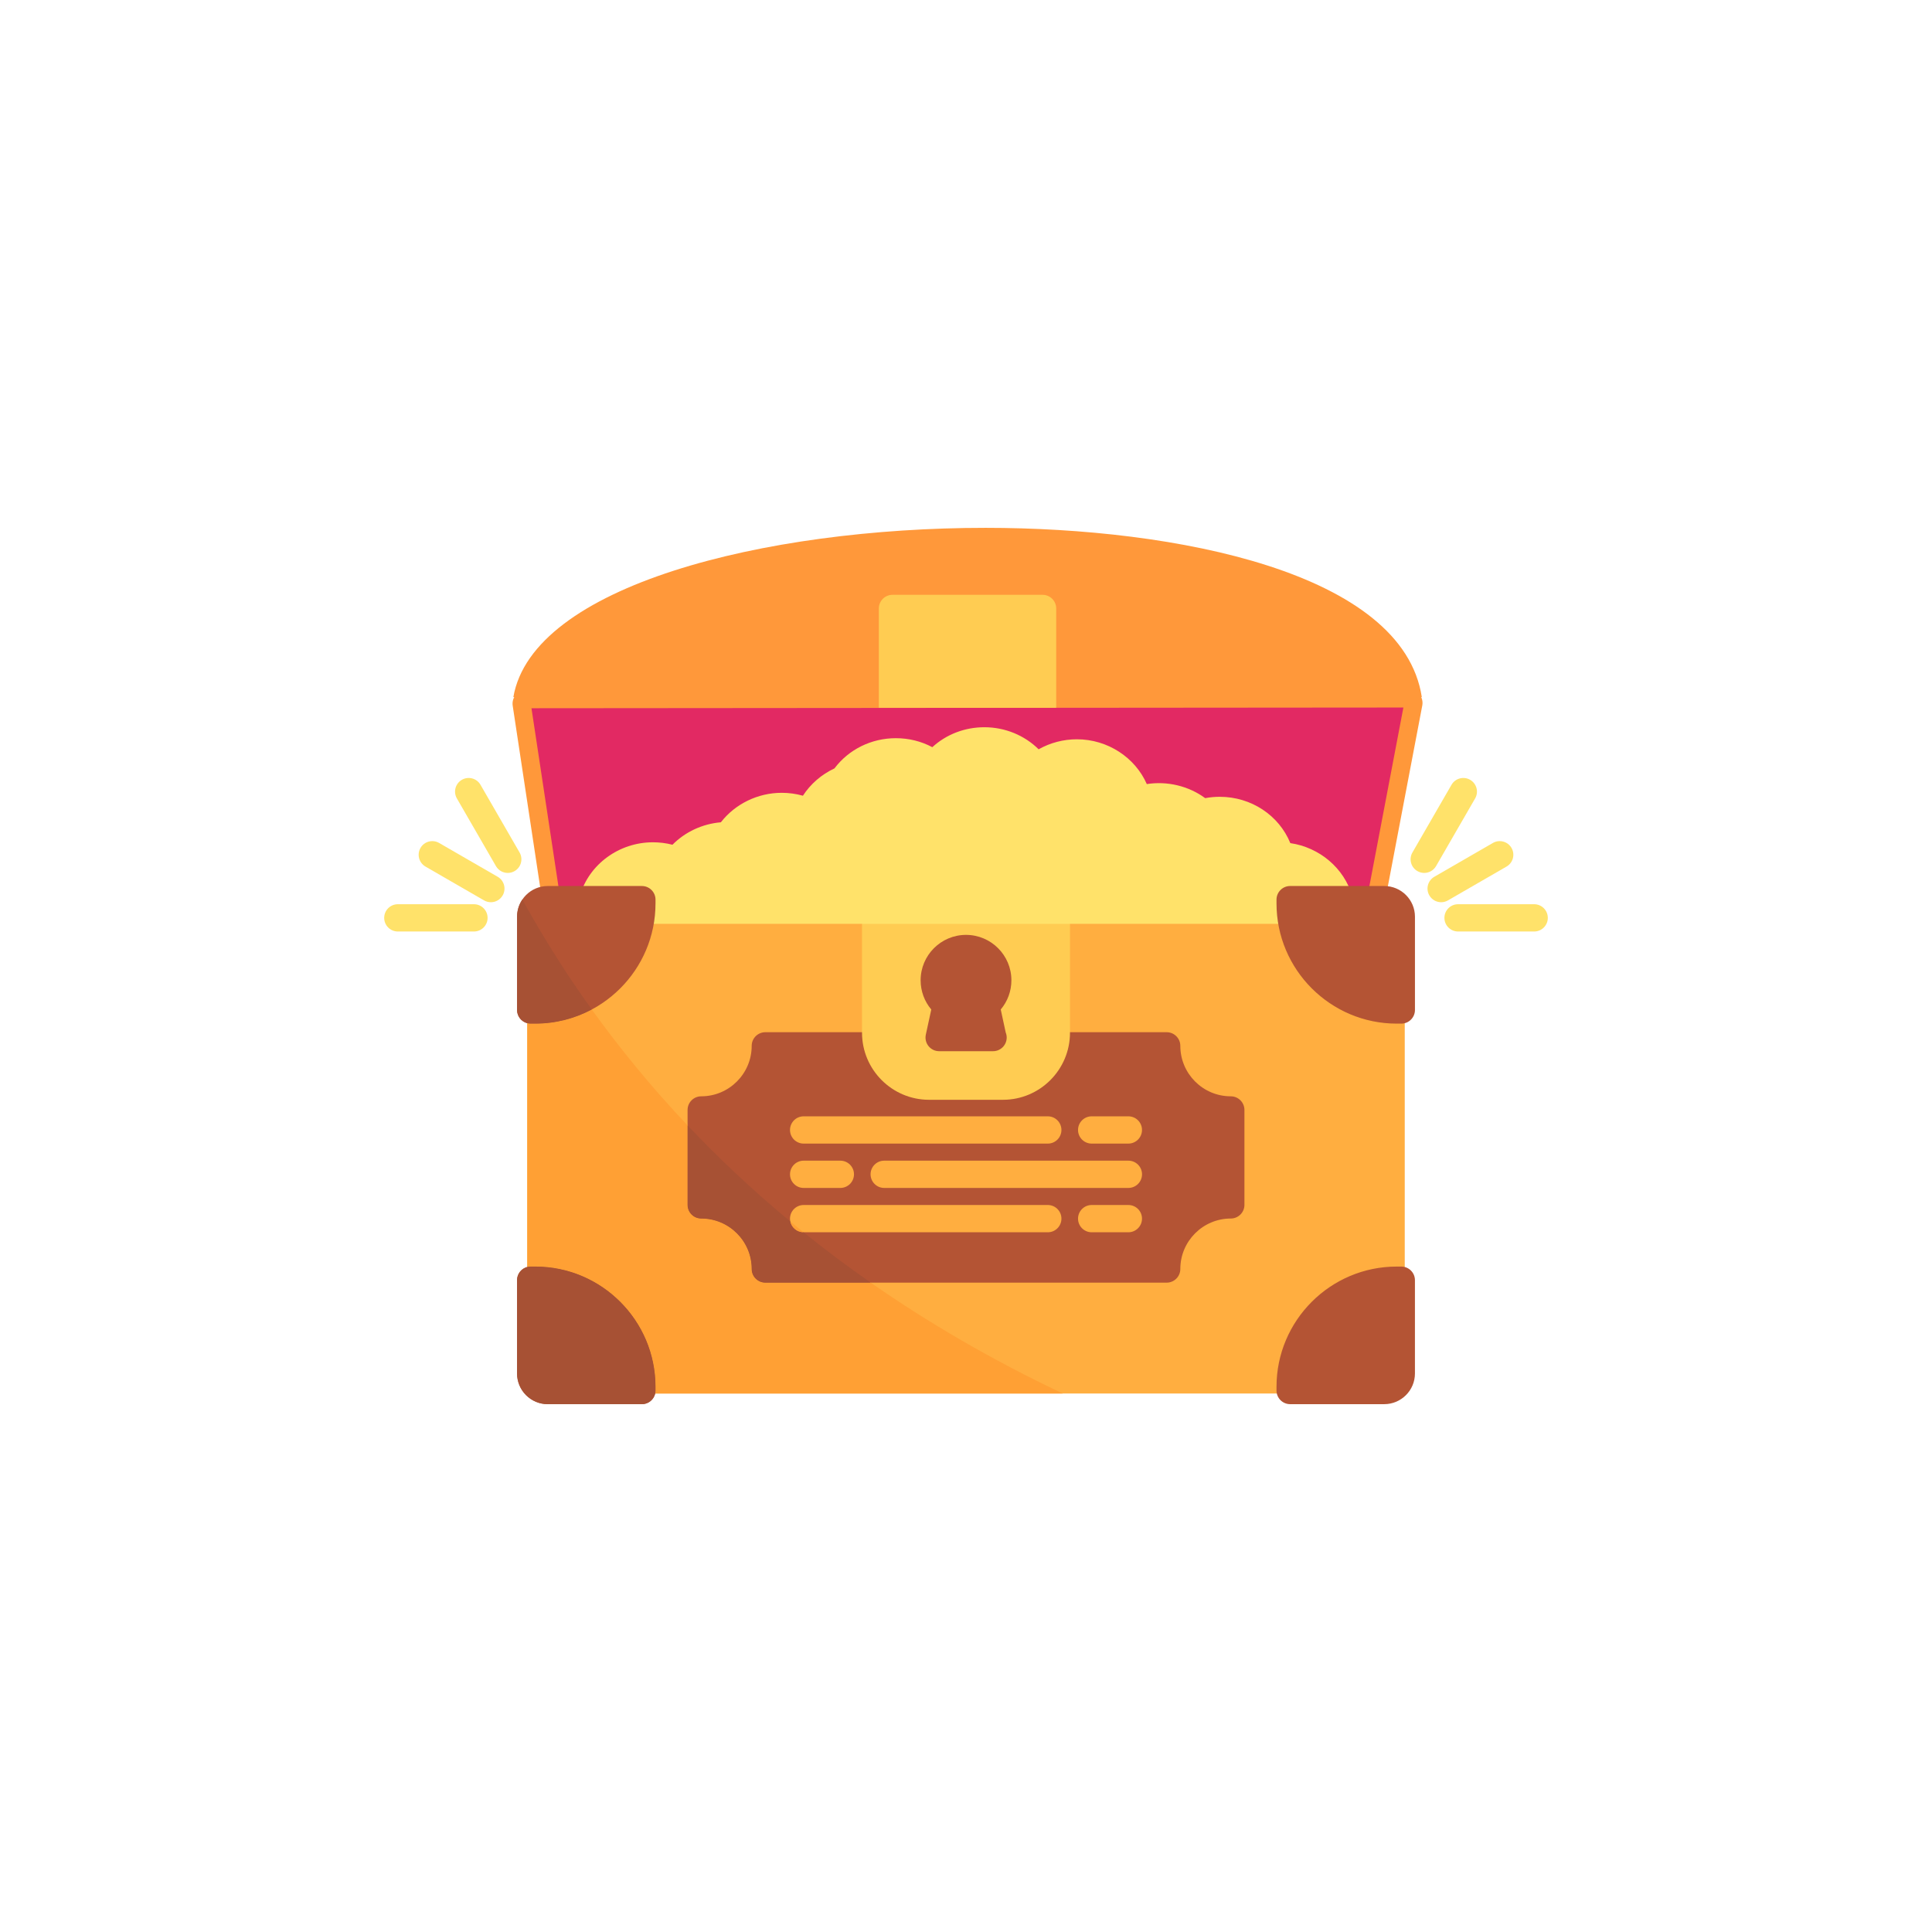 <?xml version="1.0" encoding="UTF-8"?>
<svg xmlns="http://www.w3.org/2000/svg" width="3872.99" height="3872.99" viewBox="0 0 3872.99 3872.99">
  <path fill-rule="evenodd" fill="rgb(100%, 68.164%, 25.098%)" d="M 2586.738 2793.559 L 1286.27 2793.559 C 1271.859 2793.559 1259.922 2782.359 1258.98 2767.961 C 1252.91 2673.699 1177.211 2598.891 1082.898 2593.922 C 1068.379 2593.16 1057.012 2581.148 1057.012 2566.629 L 1057.012 2024.34 C 1057.012 2009.77 1068.461 1997.781 1083.02 1997.051 C 1177.199 1992.199 1253.051 1915.199 1258.98 1823.059 C 1259.922 1808.68 1271.859 1797.461 1286.289 1797.461 L 2586.762 1797.441 C 2601.191 1797.441 2613.129 1808.641 2614.07 1823.031 C 2620.121 1917.281 2695.828 1992.121 2790.129 1997.051 C 2804.672 1997.828 2816.031 2009.828 2816.031 2024.34 L 2816.031 2566.629 C 2816.031 2581.18 2804.629 2593.16 2790.129 2593.941 C 2695.82 2598.891 2620.121 2673.699 2614.07 2767.98 C 2613.129 2782.379 2601.191 2793.559 2586.738 2793.559 "/>
  <path fill-rule="evenodd" fill="rgb(70.506%, 32.935%, 20.384%)" d="M 2774.91 2814.859 L 2586.281 2814.859 C 2571.191 2814.859 2558.949 2802.609 2558.949 2787.539 L 2558.949 2780.012 C 2558.949 2647.129 2667.039 2539.02 2799.941 2539.02 L 2809.121 2539.02 C 2824.211 2539.02 2836.461 2551.301 2836.461 2566.371 L 2836.461 2753.328 C 2836.48 2787.238 2808.859 2814.859 2774.91 2814.859 "/>
  <path fill-rule="evenodd" fill="rgb(70.506%, 32.935%, 20.384%)" d="M 1286.73 2814.859 L 1098.09 2814.859 C 1064.148 2814.859 1036.539 2787.262 1036.539 2753.309 L 1036.539 2566.352 C 1036.539 2551.262 1048.781 2539 1063.879 2539 L 1073.039 2539 C 1205.93 2539 1314.07 2647.109 1314.07 2780.012 L 1314.07 2787.52 C 1314.07 2802.609 1301.84 2814.859 1286.73 2814.859 "/>
  <path fill-rule="evenodd" fill="rgb(100%, 59.569%, 22.752%)" d="M 2586.738 1852.102 L 1286.27 1852.102 C 1273.801 1852.102 1263.27 1843.73 1259.988 1832.309 L 1137.609 1817.719 C 1133.539 1824.371 1126.68 1829.238 1118.379 1830.5 C 1103.512 1832.781 1089.512 1822.488 1087.262 1807.559 L 1027.789 1414.719 C 1026.59 1406.84 1028.91 1398.852 1034.078 1392.82 C 1039.262 1386.781 1046.852 1383.309 1054.801 1383.309 L 2824.281 1381.891 L 2824.32 1381.871 C 2832.461 1381.871 2840.148 1385.488 2845.359 1391.75 C 2850.539 1398.039 2852.691 1406.309 2851.172 1414.309 L 2776.102 1808.57 C 2773.59 1821.68 2762.121 1830.809 2749.25 1830.809 C 2747.539 1830.809 2745.801 1830.66 2744.109 1830.32 C 2738.18 1829.191 2733.059 1826.211 2729.25 1822.121 L 2612.238 1834.648 C 2608.27 1844.852 2598.352 1852.102 2586.738 1852.102 "/>
  <path fill-rule="evenodd" fill="rgb(88.672%, 16.089%, 38.818%)" d="M 2580.512 1815.648 L 2586.32 1800.77 L 2743.461 1783.93 L 2743.648 1784.129 L 2813.309 1418.352 L 1065.422 1419.75 L 1119.781 1778.891 L 1288.34 1798.98 L 1293.129 1815.648 L 2580.512 1815.648 "/>
  <path fill-rule="evenodd" fill="rgb(100%, 59.569%, 22.752%)" d="M 1029.09 1397.5 C 1067.379 1174.66 1530.859 1058.129 1975.789 1058.129 C 1975.809 1058.129 1975.789 1058.129 1975.82 1058.129 C 2357.27 1058.129 2812.031 1147.25 2850.238 1397.5 L 1029.09 1397.5 "/>
  <path fill-rule="evenodd" fill="rgb(70.506%, 32.935%, 20.384%)" d="M 2338.789 2571.262 L 1534.211 2571.262 C 1519.121 2571.262 1506.879 2558.988 1506.879 2543.922 C 1506.879 2488.129 1461.48 2442.738 1405.68 2442.738 C 1390.578 2442.738 1378.34 2430.488 1378.34 2415.398 L 1378.352 2225.078 C 1378.352 2209.988 1390.59 2197.73 1405.68 2197.73 C 1461.469 2197.73 1506.879 2152.371 1506.879 2096.559 C 1506.879 2081.469 1519.121 2069.23 1534.211 2069.23 L 1758.711 2069.23 C 1771.219 2069.23 1782.121 2077.719 1785.211 2089.828 C 1794.23 2125.281 1825.988 2150.031 1862.441 2150.031 L 2010.629 2150.012 C 2047.059 2150.012 2078.828 2125.262 2087.84 2089.809 C 2090.922 2077.699 2101.84 2069.211 2114.34 2069.211 L 2338.809 2069.23 C 2353.898 2069.23 2366.129 2081.488 2366.129 2096.559 C 2366.129 2152.371 2411.52 2197.73 2467.309 2197.73 C 2482.398 2197.73 2494.66 2210.012 2494.66 2225.078 L 2494.66 2415.359 C 2494.66 2430.449 2482.398 2442.711 2467.309 2442.711 C 2411.52 2442.711 2366.129 2488.09 2366.129 2543.879 C 2366.148 2558.988 2353.879 2571.262 2338.789 2571.262 "/>
  <path fill-rule="evenodd" fill="rgb(100%, 80.077%, 32.152%)" d="M 2010.609 2204.691 L 1862.41 2204.691 C 1788.352 2204.691 1728.07 2144.391 1728.07 2070.32 L 1728.07 1824.762 C 1728.07 1809.672 1740.328 1797.422 1755.41 1797.422 L 2117.621 1797.422 C 2132.691 1797.422 2144.949 1809.672 2144.949 1824.762 L 2144.949 2070.32 C 2144.949 2144.391 2084.691 2204.691 2010.609 2204.691 "/>
  <path fill-rule="evenodd" fill="rgb(70.506%, 32.935%, 20.384%)" d="M 1990.73 2107.281 C 1990.641 2107.289 1990.488 2107.281 1990.34 2107.281 L 1882.648 2107.281 C 1874.371 2107.281 1866.559 2103.531 1861.379 2097.102 C 1856.191 2090.629 1854.199 2082.211 1855.941 2074.129 L 1866.898 2023.699 C 1853.172 2007.441 1845.539 1986.84 1845.539 1965.09 C 1845.539 1914.93 1886.34 1874.109 1936.512 1874.109 C 1986.691 1874.109 2027.5 1914.91 2027.5 1965.09 C 2027.5 1986.82 2019.859 2007.398 2006.141 2023.66 L 2016.109 2069.789 C 2017.371 2072.922 2018.078 2076.352 2018.078 2079.93 C 2018.078 2095.02 2005.84 2107.281 1990.73 2107.281 "/>
  <path fill-rule="evenodd" fill="rgb(100%, 88.672%, 41.576%)" d="M 2587.121 1852.102 C 2587.02 1852.102 2586.859 1852.102 2586.73 1852.102 L 1286.27 1852.102 C 1278.672 1852.102 1271.41 1848.93 1266.238 1843.359 C 1262.941 1839.789 1260.68 1835.449 1259.621 1830.789 L 1188.68 1830.789 C 1180.078 1830.789 1171.98 1826.738 1166.828 1819.879 C 1161.672 1813.012 1160.039 1804.102 1162.422 1795.859 C 1180.699 1732.629 1240.961 1688.488 1308.922 1688.488 C 1322.262 1688.488 1335.359 1690.148 1348.059 1693.41 C 1373.578 1667.602 1408.211 1651.488 1445.09 1648.398 C 1473.609 1611.629 1519.039 1589.309 1566.98 1589.309 C 1581.59 1589.309 1595.84 1591.27 1609.559 1595.141 C 1624.809 1571.629 1646.789 1552.48 1672.789 1540.391 C 1701.422 1502.301 1746.82 1479.809 1795.859 1479.809 C 1821.859 1479.809 1846.719 1486 1868.969 1497.84 C 1896.988 1472.18 1933.879 1457.852 1973.34 1457.852 C 2014.691 1457.852 2053.711 1474.012 2082.102 1502.078 C 2105.219 1489.012 2131.691 1482.012 2158.82 1482.012 C 2220.48 1482.012 2275.512 1518.461 2298.941 1571.809 C 2339.859 1565.34 2382.969 1575.648 2415.969 1600 C 2425.559 1598.211 2435.328 1597.301 2445.172 1597.301 C 2508.41 1597.301 2564 1634.621 2586.648 1690.16 C 2644.961 1698.711 2694.441 1740.031 2710.59 1795.871 C 2712.988 1804.141 2711.352 1813.039 2706.199 1819.922 C 2701.039 1826.789 2692.961 1830.828 2684.359 1830.828 L 2613.789 1830.828 C 2611.031 1843 2600.148 1852.102 2587.121 1852.102 "/>
  <path fill-rule="evenodd" fill="rgb(70.506%, 32.935%, 20.384%)" d="M 1073.07 2052.012 L 1063.898 2052.012 C 1048.809 2052.012 1036.559 2039.75 1036.559 2024.68 L 1036.559 1837.699 C 1036.559 1803.75 1064.18 1776.148 1098.109 1776.148 L 1286.738 1776.148 C 1301.828 1776.148 1314.078 1788.391 1314.078 1803.469 L 1314.078 1811 C 1314.07 1943.879 1205.949 2052.012 1073.07 2052.012 "/>
  <path fill-rule="evenodd" fill="rgb(70.506%, 32.935%, 20.384%)" d="M 2809.129 2052.012 L 2799.961 2052.012 C 2667.059 2052.012 2558.949 1943.879 2558.949 1810.98 L 2558.949 1803.469 C 2558.949 1788.379 2571.23 1776.129 2586.301 1776.129 L 2774.93 1776.148 C 2808.879 1776.148 2836.5 1803.762 2836.5 1837.699 L 2836.5 2024.68 C 2836.48 2039.75 2824.23 2052.012 2809.129 2052.012 "/>
  <path fill-rule="evenodd" fill="rgb(100%, 88.672%, 41.576%)" d="M 2889.02 1808.641 C 2879.59 1808.641 2870.391 1803.73 2865.328 1794.961 C 2857.801 1781.891 2862.25 1765.191 2875.32 1757.629 L 2992.738 1689.84 C 3005.738 1682.301 3022.512 1686.75 3030.078 1699.84 C 3037.609 1712.922 3033.16 1729.629 3020.07 1737.172 L 2902.672 1804.969 C 2898.371 1807.461 2893.68 1808.641 2889.02 1808.641 "/>
  <path fill-rule="evenodd" fill="rgb(100%, 88.672%, 41.576%)" d="M 3075.5 1867.34 L 2922.898 1867.34 C 2907.809 1867.34 2895.551 1855.09 2895.551 1840 C 2895.551 1824.91 2907.82 1812.66 2922.898 1812.66 L 3075.5 1812.66 C 3090.59 1812.66 3102.828 1824.91 3102.828 1840 C 3102.828 1855.09 3090.59 1867.34 3075.5 1867.34 "/>
  <path fill-rule="evenodd" fill="rgb(100%, 88.672%, 41.576%)" d="M 2855.078 1749.922 C 2850.441 1749.922 2845.75 1748.73 2841.43 1746.262 C 2828.359 1738.699 2823.871 1722 2831.441 1708.922 L 2909.77 1573.238 C 2917.32 1560.141 2934.102 1555.719 2947.109 1563.238 C 2960.199 1570.789 2964.672 1587.5 2957.121 1600.578 L 2878.77 1736.262 C 2873.691 1745.031 2864.512 1749.922 2855.078 1749.922 "/>
  <path fill-rule="evenodd" fill="rgb(100%, 88.672%, 41.576%)" d="M 983.996 1808.641 C 979.359 1808.641 974.652 1807.43 970.352 1804.969 L 852.934 1737.172 C 839.871 1729.641 835.395 1712.91 842.934 1699.828 C 850.469 1686.75 867.184 1682.289 880.273 1689.82 L 997.688 1757.621 C 1010.738 1765.148 1015.23 1781.879 1007.68 1794.961 C 1002.641 1803.738 993.434 1808.641 983.996 1808.641 "/>
  <path fill-rule="evenodd" fill="rgb(100%, 88.672%, 41.576%)" d="M 950.113 1867.34 L 797.5 1867.34 C 782.418 1867.34 770.172 1855.09 770.172 1840 C 770.172 1824.91 782.418 1812.66 797.5 1812.66 L 950.113 1812.66 C 965.195 1812.66 977.449 1824.91 977.449 1840 C 977.449 1855.09 965.195 1867.34 950.113 1867.34 "/>
  <path fill-rule="evenodd" fill="rgb(100%, 88.672%, 41.576%)" d="M 1017.93 1749.922 C 1008.48 1749.922 999.301 1745.031 994.223 1736.262 L 915.879 1600.578 C 908.352 1587.5 912.801 1570.789 925.883 1563.238 C 938.961 1555.691 955.684 1560.148 963.223 1573.238 L 1041.559 1708.922 C 1049.09 1722 1044.641 1738.699 1031.559 1746.262 C 1027.281 1748.73 1022.57 1749.922 1017.93 1749.922 "/>
  <path fill-rule="evenodd" fill="rgb(100%, 68.164%, 25.098%)" d="M 2100.469 2292.512 L 1611.031 2292.512 C 1595.941 2292.512 1583.691 2280.238 1583.691 2265.16 C 1583.691 2250.09 1595.941 2237.84 1611.031 2237.84 L 2100.469 2237.84 C 2115.559 2237.84 2127.801 2250.09 2127.801 2265.16 C 2127.801 2280.238 2115.559 2292.512 2100.469 2292.512 Z M 2261.969 2292.512 L 2188.43 2292.512 C 2173.328 2292.512 2161.078 2280.238 2161.078 2265.16 C 2161.078 2250.09 2173.352 2237.84 2188.43 2237.84 L 2261.969 2237.84 C 2277.07 2237.84 2289.32 2250.09 2289.32 2265.16 C 2289.32 2280.238 2277.051 2292.512 2261.969 2292.512 "/>
  <path fill-rule="evenodd" fill="rgb(100%, 68.164%, 25.098%)" d="M 1684.602 2381.41 L 1611.039 2381.41 C 1595.949 2381.41 1583.699 2369.141 1583.699 2354.059 C 1583.699 2338.988 1595.949 2326.738 1611.039 2326.738 L 1684.602 2326.738 C 1699.691 2326.738 1711.941 2338.988 1711.941 2354.059 C 1711.941 2369.141 1699.691 2381.41 1684.602 2381.41 Z M 2261.988 2381.41 L 1772.531 2381.41 C 1757.441 2381.41 1745.191 2369.141 1745.191 2354.059 C 1745.191 2338.988 1757.441 2326.738 1772.531 2326.738 L 2262.012 2326.738 C 2277.102 2326.738 2289.359 2338.988 2289.359 2354.059 C 2289.359 2369.141 2277.078 2381.41 2261.988 2381.41 "/>
  <path fill-rule="evenodd" fill="rgb(100%, 68.164%, 25.098%)" d="M 2100.469 2470.289 L 1611.031 2470.289 C 1595.941 2470.289 1583.691 2458.02 1583.691 2442.949 C 1583.691 2427.871 1595.941 2415.621 1611.031 2415.621 L 2100.469 2415.621 C 2115.559 2415.621 2127.801 2427.871 2127.801 2442.949 C 2127.801 2458.02 2115.559 2470.289 2100.469 2470.289 Z M 2261.969 2470.289 L 2188.43 2470.289 C 2173.328 2470.289 2161.078 2458.02 2161.078 2442.949 C 2161.078 2427.871 2173.352 2415.621 2188.43 2415.621 L 2261.969 2415.621 C 2277.07 2415.621 2289.32 2427.871 2289.32 2442.949 C 2289.32 2458.02 2277.051 2470.289 2261.969 2470.289 "/>
  <path fill-rule="evenodd" fill="rgb(100%, 80.077%, 32.152%)" d="M 2117.309 1418.898 L 1761.801 1418.898 L 1761.801 1219.73 C 1761.801 1204.641 1774.051 1192.398 1789.141 1192.398 L 2089.98 1192.398 C 2105.07 1192.398 2117.309 1204.641 2117.309 1219.73 L 2117.309 1418.898 "/>
  <path fill-rule="evenodd" fill="rgb(100%, 62.694%, 20.384%)" d="M 1057.012 2051.141 L 1057.012 2539.879 C 1059.199 2539.301 1061.5 2539 1063.879 2539 L 1073.039 2539 C 1205.93 2539 1314.07 2647.109 1314.07 2780.012 L 1314.07 2787.52 C 1314.07 2789.59 1313.84 2791.609 1313.398 2793.559 L 2130.641 2793.559 C 1987.02 2725.539 1859.238 2650.5 1745.559 2571.262 L 1534.211 2571.262 C 1519.121 2571.262 1506.879 2558.988 1506.879 2543.922 C 1506.879 2488.129 1461.48 2442.738 1405.68 2442.738 C 1390.578 2442.738 1378.34 2430.488 1378.34 2415.398 L 1378.352 2256.078 C 1304.859 2178.398 1241.281 2100.23 1186.328 2023.699 C 1152.551 2041.75 1113.969 2052.012 1073.07 2052.012 L 1063.898 2052.012 C 1061.52 2052.012 1059.211 2051.691 1057.012 2051.141 "/>
  <path fill-rule="evenodd" fill="rgb(65.43%, 31.763%, 20.384%)" d="M 1405.68 2442.738 C 1461.48 2442.738 1506.879 2488.129 1506.879 2543.922 C 1506.879 2558.988 1519.121 2571.262 1534.211 2571.262 L 1745.559 2571.262 C 1698.219 2538.262 1653.328 2504.539 1610.762 2470.289 C 1597.75 2470.16 1586.91 2460.93 1584.289 2448.672 C 1508.211 2385.68 1439.809 2321.039 1378.352 2256.078 L 1378.34 2415.398 C 1378.34 2430.488 1390.578 2442.738 1405.68 2442.738 "/>
  <path fill-rule="evenodd" fill="rgb(65.43%, 31.763%, 20.384%)" d="M 1036.539 2566.352 L 1036.539 2753.309 C 1036.539 2787.262 1064.148 2814.859 1098.09 2814.859 L 1286.73 2814.859 C 1299.762 2814.859 1310.66 2805.738 1313.398 2793.559 C 1313.84 2791.609 1314.07 2789.59 1314.07 2787.52 L 1314.07 2780.012 C 1314.07 2647.109 1205.93 2539 1073.039 2539 L 1063.879 2539 C 1061.5 2539 1059.199 2539.301 1057.012 2539.879 C 1045.23 2542.93 1036.539 2553.629 1036.539 2566.352 "/>
  <path fill-rule="evenodd" fill="rgb(100%, 62.694%, 20.384%)" d="M 1584.289 2448.672 C 1586.91 2460.93 1597.75 2470.16 1610.762 2470.289 C 1601.828 2463.121 1593.02 2455.91 1584.289 2448.672 "/>
  <path fill-rule="evenodd" fill="rgb(65.43%, 31.763%, 20.384%)" d="M 1036.559 1837.699 L 1036.559 2024.68 C 1036.559 2037.359 1045.25 2048.078 1057.012 2051.141 C 1059.211 2051.691 1061.52 2052.012 1063.898 2052.012 L 1073.07 2052.012 C 1113.969 2052.012 1152.551 2041.75 1186.328 2023.699 C 1175.41 2008.488 1164.828 1993.359 1154.578 1978.309 C 1113.738 1918.309 1078.141 1859.609 1047.129 1803.238 C 1040.461 1813.078 1036.559 1824.949 1036.559 1837.699 "/>
</svg>
